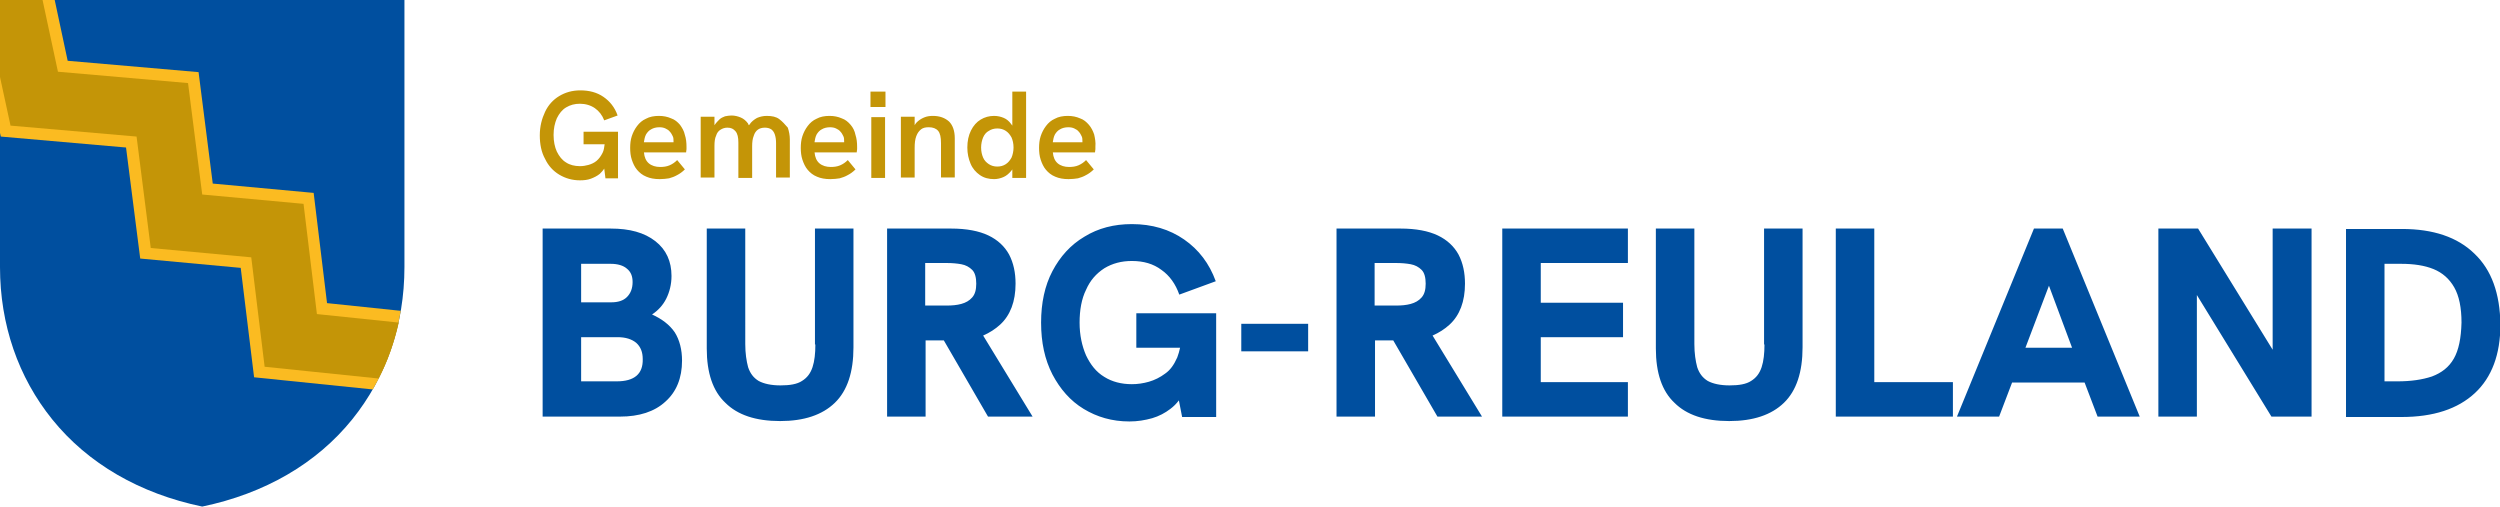 <svg xmlns="http://www.w3.org/2000/svg" xml:space="preserve" width="616.9" height="125"><g fill="#C49507"><path d="M139.7 26.5c1-.6 2.1-.9 3.4-.9 1.4 0 2.7.4 3.7 1.1 1 .7 1.8 1.7 2.3 3l3.3-1.2c-.7-2-1.9-3.5-3.5-4.6-1.6-1.1-3.5-1.6-5.7-1.6-2 0-3.7.5-5.2 1.4-1.5.9-2.7 2.2-3.5 3.9-.8 1.7-1.3 3.6-1.3 5.8 0 2.2.4 4.2 1.3 5.8.8 1.7 2 3 3.5 3.9 1.5.9 3.2 1.4 5.1 1.4 1 0 1.9-.1 2.7-.4.8-.3 1.6-.7 2.2-1.2.4-.4.8-.8 1.1-1.3l.3 2.4h3.1V32.5H144v3.1h5.2c-.1.8-.2 1.5-.5 2.1-.4.8-.9 1.5-1.5 2s-1.3.8-2 1c-.7.2-1.4.3-2.1.3-1.3 0-2.5-.3-3.4-.9-1-.6-1.7-1.5-2.3-2.7-.5-1.1-.8-2.5-.8-4.1s.3-2.9.8-4.1c.6-1.2 1.3-2.1 2.3-2.7zM167.8 30.8c-.6-.7-1.3-1.3-2.2-1.6-.9-.4-1.9-.6-3-.6-1.2 0-2.3.2-3.2.7-.9.4-1.6 1-2.2 1.8-.6.8-1 1.6-1.3 2.5-.3.9-.4 1.9-.4 2.9s.1 2 .4 2.9c.3.9.7 1.8 1.3 2.5.6.7 1.3 1.3 2.3 1.7.9.4 2 .6 3.3.6.9 0 1.6-.1 2.3-.2.7-.2 1.3-.4 2-.8.6-.3 1.3-.8 1.9-1.4l-1.9-2.3c-.6.6-1.2 1-1.9 1.3-.7.3-1.5.4-2.3.4-1.1 0-2.1-.3-2.8-.9s-1.1-1.5-1.2-2.7h10.4c0-.3.1-.5.1-.8v-.6c0-1-.1-2-.4-2.9-.2-1-.7-1.8-1.2-2.5zm-8.9 4.2c.1-.6.2-1.2.5-1.8.3-.5.7-1 1.3-1.3.5-.3 1.2-.5 2-.5.6 0 1.1.1 1.5.3.4.2.8.4 1.1.8.3.3.5.7.7 1.1.2.4.2.8.2 1.3v.2h-7.3zM192.3 29.4c-.8-.6-1.8-.8-3.1-.8-.9 0-1.7.2-2.4.5-.7.4-1.4.9-1.9 1.7l-.1.1c-.1-.1-.2-.3-.2-.4-.5-.7-1.1-1.2-1.8-1.5-.7-.3-1.5-.5-2.3-.5-.5 0-1.1.1-1.6.2-.5.2-1 .4-1.4.8-.4.4-.8.8-1.2 1.4v.1-2.2h-3.4v15h3.4V36c0-1 .1-1.9.4-2.5.2-.7.6-1.2 1.1-1.5.5-.3 1-.5 1.7-.5.9 0 1.5.3 2 .9.5.6.7 1.5.7 2.8v8.7h3.4v-7.8c0-1 .1-1.9.4-2.6.2-.7.6-1.2 1-1.5.4-.3 1-.5 1.7-.5.6 0 1.1.1 1.6.4.4.3.7.7.9 1.3.2.6.3 1.3.3 2.1v8.5h3.4v-9.4c0-1-.2-2-.5-2.9-.7-.8-1.3-1.5-2.1-2.1zM209.9 30.8c-.6-.7-1.3-1.3-2.2-1.6-.9-.4-1.9-.6-3-.6-1.2 0-2.3.2-3.2.7-.9.4-1.6 1-2.2 1.8-.6.8-1 1.6-1.3 2.5-.3.9-.4 1.9-.4 2.9s.1 2 .4 2.9c.3.9.7 1.8 1.3 2.5.6.7 1.3 1.3 2.3 1.7.9.4 2 .6 3.3.6.9 0 1.6-.1 2.3-.2.7-.2 1.3-.4 2-.8.6-.3 1.3-.8 1.9-1.4l-1.9-2.3c-.6.6-1.2 1-1.9 1.3-.7.3-1.5.4-2.3.4-1.1 0-2.1-.3-2.8-.9s-1.1-1.5-1.2-2.7h10.4c0-.3.1-.5.1-.8v-.6c0-1-.1-2-.4-2.9-.2-1-.6-1.8-1.2-2.5zM201 35c.1-.6.2-1.2.5-1.8.3-.5.7-1 1.3-1.3.5-.3 1.2-.5 2-.5.6 0 1.1.1 1.5.3.4.2.8.4 1.1.8.3.3.5.7.7 1.1.2.4.2.8.2 1.3v.2H201zM214.8 22.6h3.7v3.8h-3.7zM215 28.9h3.4v15H215zM230.2 28.6c-.8 0-1.5.1-2.2.4-.7.3-1.3.7-1.8 1.2-.2.2-.4.5-.5.7v-2.1h-3.4v15h3.4v-7.3c0-1.2.1-2.1.4-2.9.3-.8.7-1.3 1.2-1.7.5-.4 1.2-.5 1.9-.5 1 0 1.8.3 2.3.9.5.6.7 1.6.7 3v8.5h3.4v-9.7c0-1.8-.5-3.2-1.4-4.1-1-.9-2.3-1.4-4-1.4zM249.8 31c-.1-.1-.2-.3-.3-.4-.5-.7-1.1-1.2-1.8-1.5-.7-.3-1.5-.5-2.4-.5-1.2 0-2.3.3-3.3.9-1 .6-1.8 1.5-2.4 2.7-.6 1.2-.9 2.6-.9 4.2 0 1.5.3 2.8.8 4 .5 1.2 1.3 2.1 2.3 2.8 1 .7 2.2 1 3.5 1 .8 0 1.6-.2 2.3-.5.7-.3 1.3-.8 1.9-1.5.1-.1.2-.3.3-.4v2.1h3.4V22.6h-3.4V31zm-1.6 9.5c-.6.4-1.3.6-2.1.6s-1.5-.2-2.1-.6c-.6-.4-1.1-.9-1.4-1.6-.3-.7-.5-1.5-.5-2.5 0-.9.2-1.8.5-2.5s.8-1.3 1.4-1.6c.6-.4 1.3-.6 2.1-.6s1.5.2 2.1.6c.6.4 1 .9 1.4 1.6.3.7.5 1.5.5 2.5 0 .9-.2 1.8-.5 2.5-.4.7-.8 1.2-1.4 1.6zM270 33.2c-.3-.9-.7-1.7-1.3-2.4-.6-.7-1.3-1.3-2.2-1.6-.9-.4-1.9-.6-3-.6-1.2 0-2.3.2-3.2.7-.9.4-1.6 1-2.2 1.8-.6.8-1 1.6-1.3 2.5-.3.9-.4 1.9-.4 2.9s.1 2 .4 2.9c.3.9.7 1.8 1.3 2.5.6.7 1.3 1.3 2.3 1.7.9.4 2 .6 3.3.6.9 0 1.6-.1 2.3-.2.7-.2 1.3-.4 2-.8.6-.3 1.3-.8 1.9-1.4l-1.9-2.3c-.6.6-1.2 1-1.9 1.3-.7.3-1.5.4-2.3.4-1.1 0-2.1-.3-2.8-.9s-1.1-1.5-1.2-2.7h10.4c0-.3.1-.5.1-.8v-.6c.1-1.1-.1-2.1-.3-3zM259.8 35c.1-.6.2-1.2.5-1.8.3-.5.7-1 1.3-1.3.5-.3 1.2-.5 2-.5.6 0 1.1.1 1.5.3.4.2.8.4 1.1.8.3.3.5.7.7 1.1.2.4.2.8.2 1.3v.2h-7.3z"/></g><g fill="#004F9F"><path d="M160.9 77.6c1.5-1 2.7-2.3 3.5-3.9.8-1.6 1.3-3.5 1.3-5.6 0-3.6-1.3-6.5-4-8.6-2.7-2.1-6.3-3.1-11-3.1h-16.8v46.4H153c4.7 0 8.5-1.2 11.2-3.7 2.7-2.4 4.1-5.8 4.1-10.1 0-2.7-.6-5.1-1.8-7-1.3-1.9-3.2-3.3-5.6-4.4zm-17.5-12.5h7.3c1.7 0 3.1.4 4 1.2 1 .8 1.4 1.9 1.4 3.3 0 1.6-.5 2.8-1.4 3.7-.9.9-2.2 1.3-3.9 1.3h-7.4v-9.5zm8.8 29h-8.8V83.2h9c2 0 3.5.5 4.6 1.4 1.1 1 1.6 2.3 1.6 4 .1 3.7-2.1 5.5-6.4 5.5zM201.2 85c0 2.2-.2 4.1-.7 5.6-.5 1.5-1.3 2.6-2.6 3.4-1.2.8-3 1.1-5.3 1.1s-4.1-.4-5.4-1.1c-1.3-.8-2.1-1.9-2.6-3.4-.4-1.5-.7-3.4-.7-5.7V56.4h-9.5V86c0 6 1.5 10.5 4.6 13.4 3 3 7.5 4.5 13.5 4.5 5.9 0 10.4-1.5 13.5-4.5 3.1-3 4.6-7.6 4.6-13.7V56.4h-9.5V85zM246.8 80.1c2.5-2.3 3.8-5.7 3.8-10.1 0-2.7-.5-5.1-1.6-7.2-1.1-2-2.8-3.6-5.1-4.7s-5.4-1.7-9.2-1.7h-15.8v46.4h9.5V84h4.5l10.9 18.8h11l-12.2-20c1.6-.7 3-1.6 4.2-2.7zm-18.5-4.6V64.9h5.3c1.3 0 2.5.1 3.6.3 1.1.2 2 .7 2.7 1.4.7.7 1 1.9 1 3.4s-.3 2.6-1 3.4c-.7.8-1.6 1.3-2.7 1.6-1.1.3-2.3.4-3.6.4h-5.3zM272.5 66.2c2-1.2 4.2-1.8 6.8-1.8 2.9 0 5.3.7 7.3 2.2 2 1.4 3.5 3.5 4.4 6.1l9-3.3c-1.6-4.4-4.2-7.8-7.8-10.3-3.6-2.5-7.9-3.8-12.9-3.8-4.4 0-8.3 1-11.7 3.1-3.4 2-6 4.9-7.9 8.5-1.9 3.6-2.8 7.9-2.8 12.7 0 4.9.9 9.1 2.8 12.8 1.9 3.6 4.4 6.5 7.7 8.5s7 3.1 11.3 3.1c2 0 3.8-.3 5.6-.8 1.7-.5 3.2-1.3 4.5-2.3.8-.6 1.5-1.3 2.1-2.1l.8 4.1h8.4V77.3h-19.7v8.5h10.8c-.2.9-.4 1.6-.7 2.4-.8 1.8-1.7 3.1-3 4-1.2.9-2.6 1.6-4 2-1.4.4-2.8.6-4.2.6-2.6 0-4.9-.6-6.8-1.8-2-1.2-3.4-3-4.5-5.3-1-2.3-1.6-5-1.6-8.1 0-3.1.5-5.9 1.6-8.1 1-2.3 2.5-4 4.5-5.3zM306.3 79.9h16.5v6.8h-16.5zM357.7 80.1c2.5-2.3 3.8-5.7 3.8-10.1 0-2.7-.5-5.1-1.6-7.2-1.1-2-2.8-3.6-5.1-4.7s-5.4-1.7-9.2-1.7h-15.8v46.4h9.5V84h4.5l10.9 18.8h11l-12.2-20c1.6-.7 3-1.6 4.2-2.7zm-18.5-4.6V64.9h5.3c1.3 0 2.5.1 3.6.3 1.1.2 2 .7 2.7 1.4.7.7 1 1.9 1 3.4s-.3 2.6-1 3.4c-.7.8-1.6 1.3-2.7 1.6-1.1.3-2.3.4-3.6.4h-5.3zM370.7 102.8h31v-8.5h-21.5V83.2h20.3v-8.5h-20.3v-9.8h21.5v-8.5h-31zM435.4 85c0 2.2-.2 4.1-.7 5.6-.5 1.5-1.3 2.6-2.6 3.4-1.2.8-3 1.1-5.3 1.1s-4.1-.4-5.4-1.1c-1.3-.8-2.1-1.9-2.6-3.4-.4-1.5-.7-3.4-.7-5.7V56.4h-9.5V86c0 6 1.5 10.5 4.6 13.4 3 3 7.5 4.5 13.5 4.5 5.9 0 10.4-1.5 13.5-4.5 3.1-3 4.6-7.6 4.6-13.7V56.4h-9.5V85zM462.5 56.4H453v46.4h28.9v-8.5h-19.4zM501.9 56.4l-19 46.4h10.4l3.2-8.4h17.9l3.2 8.4H528l-19-46.4h-7.1zm-2.1 29.4 5.8-15.3 5.7 15.3h-11.5zM560.8 86.3l-18.4-29.9h-9.8v46.4h9.5v-30l18.4 30h9.9V56.4h-9.6zM610.6 62.6c-4.2-4.1-10.2-6.1-17.9-6.1h-13.8v46.4h13.7c7.9 0 13.9-2 18.1-5.9 4.2-3.9 6.3-9.6 6.3-16.9-.1-7.7-2.2-13.5-6.4-17.5zm-5.1 25.9c-1.2 2.1-3 3.5-5.4 4.4-2.4.8-5.2 1.2-8.5 1.2h-3.2v-29h4.1c3.1 0 5.8.4 8 1.3s3.9 2.4 5.1 4.5c1.2 2.1 1.8 5 1.8 8.7-.1 3.9-.7 6.8-1.9 8.9z"/></g><path fill="#004F9F" d="M49.9 125c-15.4-3.2-28.2-10.6-37-21.5C4.5 93.1 0 80.1 0 65.9V0h99.8v65.9c0 14.2-4.5 27.2-12.9 37.6-8.8 10.9-21.6 18.3-37 21.5z"/><path fill="#FBBB21" d="m98.9 76.7-18.2-1.9-3.3-27.2-24.9-2.3L49 17.8 16.7 15 13.5 0H0v32.8l.2.9 30.9 2.7 3.5 27.4 24.8 2.3 3.3 27 29.3 3c3.4-5.9 5.7-12.4 6.9-19.4z"/><path fill="#C49507" d="m98.4 79.6-20.2-2.1-3.3-27.2-25-2.3-3.5-27.5-32.1-2.8L10.5 0H0v19l2.6 12 31.1 2.7 3.5 27.5L62 63.5l3.3 27 28.1 2.9c2.3-4.3 3.9-9 5-13.8z"/></svg>